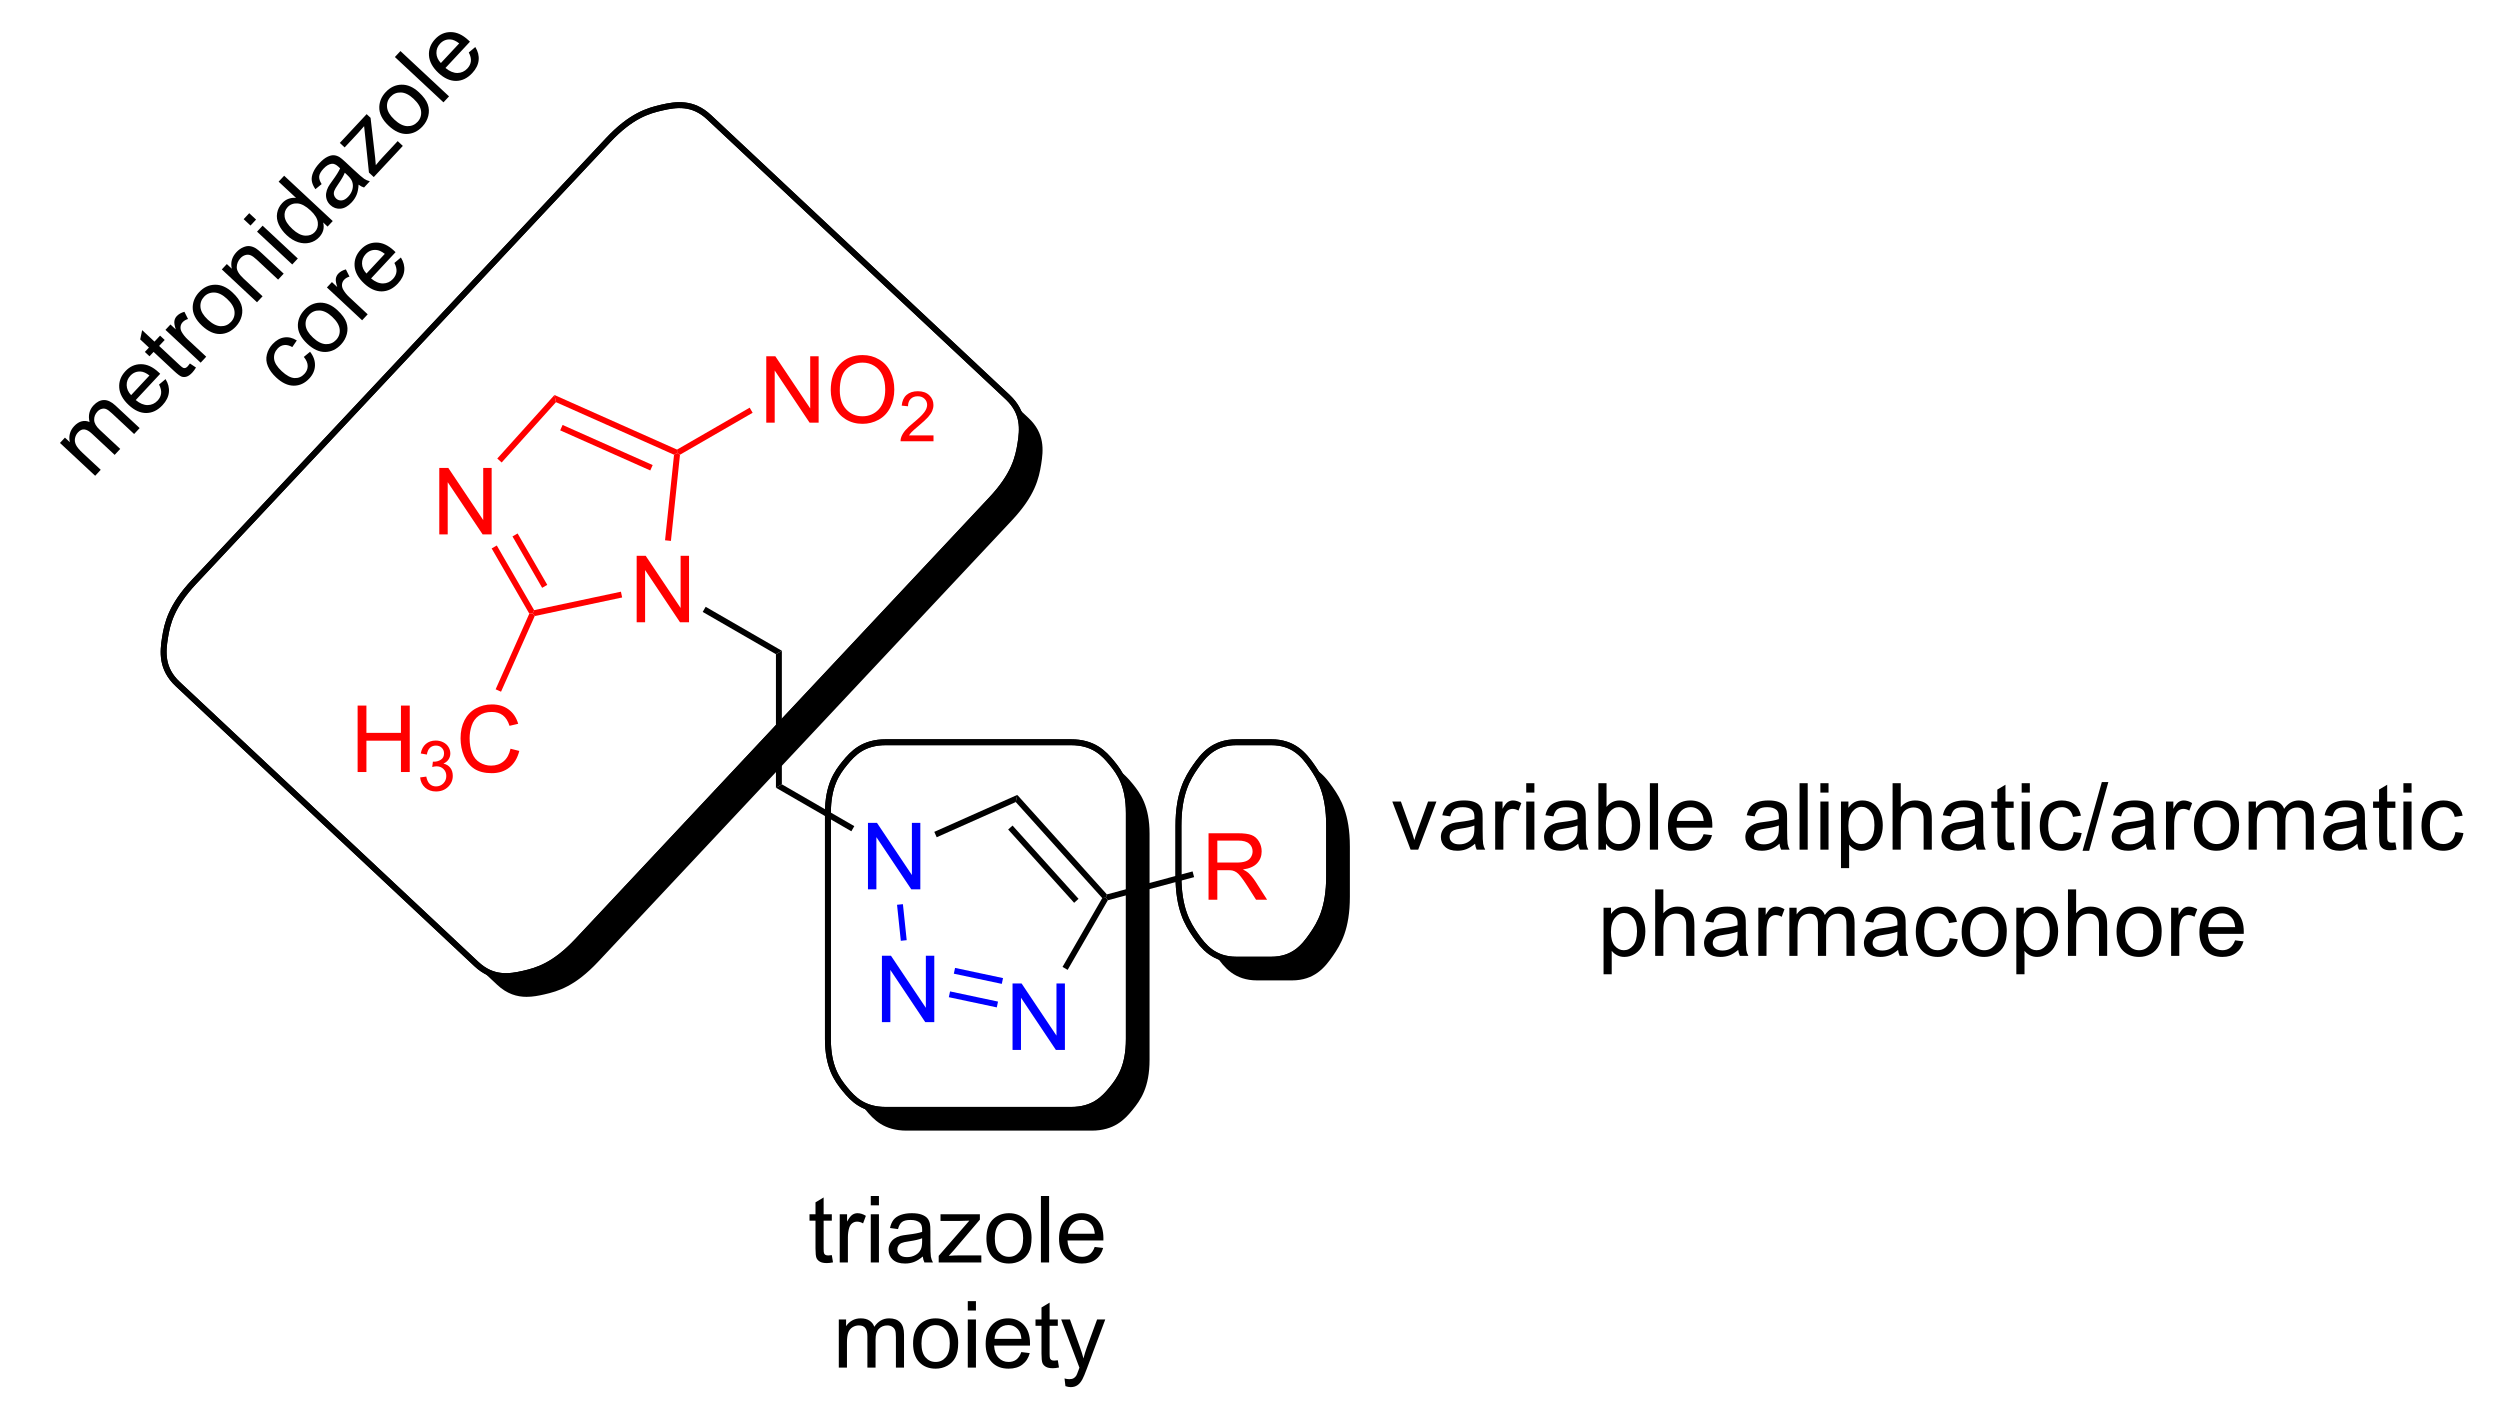<?xml version="1.0" encoding="UTF-8"?>
<!DOCTYPE svg PUBLIC '-//W3C//DTD SVG 1.0//EN'
          'http://www.w3.org/TR/2001/REC-SVG-20010904/DTD/svg10.dtd'>
<svg stroke-dasharray="none" shape-rendering="auto" xmlns="http://www.w3.org/2000/svg" font-family="'Dialog'" text-rendering="auto" width="591" fill-opacity="1" color-interpolation="auto" color-rendering="auto" preserveAspectRatio="xMidYMid meet" font-size="12px" viewBox="0 0 591 336" fill="black" xmlns:xlink="http://www.w3.org/1999/xlink" stroke="black" image-rendering="auto" stroke-miterlimit="10" stroke-linecap="square" stroke-linejoin="miter" font-style="normal" stroke-width="1" height="336" stroke-dashoffset="0" font-weight="normal" stroke-opacity="1"
><!--Generated by the Batik Graphics2D SVG Generator--><defs id="genericDefs"
  /><g
  ><defs id="defs1"
    ><clipPath clipPathUnits="userSpaceOnUse" id="clipPath1"
      ><path d="M-0.996 1.966 L220.29 1.966 L220.29 127.838 L-0.996 127.838 L-0.996 1.966 Z"
      /></clipPath
      ><clipPath clipPathUnits="userSpaceOnUse" id="clipPath2"
      ><path d="M141.484 99.45 L141.484 221.008 L355.367 221.008 L355.367 99.45 Z"
      /></clipPath
      ><clipPath clipPathUnits="userSpaceOnUse" id="clipPath3"
      ><path d="M141.484 99.45 L141.484 220.848 L354.673 220.848 L354.673 99.45 Z"
      /></clipPath
      ><clipPath clipPathUnits="userSpaceOnUse" id="clipPath4"
      ><path d="M173.931 107.59 L85.029 190.5 L230.911 346.926 L319.814 264.016 Z"
      /></clipPath
      ><clipPath clipPathUnits="userSpaceOnUse" id="clipPath5"
      ><path d="M173.931 107.59 L141.484 137.851 L141.484 137.851 L141.484 220.848 L279.555 220.848 Z"
      /></clipPath
      ><clipPath clipPathUnits="userSpaceOnUse" id="clipPath6"
      ><path d="M141.48 99.448 L141.48 221.005 L355.363 221.005 L355.363 99.448 Z"
      /></clipPath
      ><clipPath clipPathUnits="userSpaceOnUse" id="clipPath7"
      ><path d="M141.484 99.448 L141.484 220.848 L354.673 220.848 L354.673 99.448 Z"
      /></clipPath
      ><clipPath clipPathUnits="userSpaceOnUse" id="clipPath8"
      ><path d="M174.129 92.678 L85.227 175.588 L231.109 332.014 L320.012 249.104 Z"
      /></clipPath
      ><clipPath clipPathUnits="userSpaceOnUse" id="clipPath9"
      ><path d="M178.663 97.539 L168.917 97.539 L141.484 123.123 L141.484 123.123 L141.484 220.848 L293.66 220.848 Z"
      /></clipPath
    ></defs
    ><g transform="scale(2.667,2.667) translate(0.996,-1.966) matrix(1.029,0,0,1.029,-145.53,-100.329)"
    ><path d="M212.114 207.53 L212.216 208.152 Q211.919 208.215 211.685 208.215 Q211.302 208.215 211.091 208.095 Q210.88 207.973 210.794 207.775 Q210.708 207.577 210.708 206.944 L210.708 204.559 L210.192 204.559 L210.192 204.012 L210.708 204.012 L210.708 202.983 L211.409 202.561 L211.409 204.012 L212.114 204.012 L212.114 204.559 L211.409 204.559 L211.409 206.983 Q211.409 207.285 211.445 207.371 Q211.482 207.457 211.565 207.509 Q211.651 207.559 211.807 207.559 Q211.924 207.559 212.114 207.53 ZM212.795 208.16 L212.795 204.012 L213.428 204.012 L213.428 204.639 Q213.67 204.199 213.874 204.059 Q214.079 203.918 214.327 203.918 Q214.681 203.918 215.048 204.145 L214.806 204.796 Q214.548 204.645 214.29 204.645 Q214.061 204.645 213.876 204.783 Q213.694 204.921 213.616 205.168 Q213.499 205.543 213.499 205.988 L213.499 208.16 L212.795 208.16 ZM215.47 203.241 L215.47 202.434 L216.173 202.434 L216.173 203.241 L215.47 203.241 ZM215.47 208.16 L215.47 204.012 L216.173 204.012 L216.173 208.16 L215.47 208.16 ZM219.95 207.647 Q219.56 207.981 219.198 208.119 Q218.838 208.254 218.424 208.254 Q217.739 208.254 217.372 207.921 Q217.005 207.585 217.005 207.066 Q217.005 206.762 217.143 206.509 Q217.284 206.257 217.508 206.106 Q217.732 205.952 218.013 205.874 Q218.221 205.819 218.638 205.77 Q219.489 205.668 219.893 205.527 Q219.896 205.382 219.896 205.343 Q219.896 204.913 219.698 204.738 Q219.427 204.499 218.896 204.499 Q218.401 204.499 218.164 204.673 Q217.927 204.848 217.815 205.288 L217.127 205.194 Q217.221 204.754 217.435 204.483 Q217.651 204.21 218.057 204.064 Q218.463 203.918 218.997 203.918 Q219.529 203.918 219.859 204.043 Q220.192 204.168 220.349 204.358 Q220.505 204.546 220.567 204.835 Q220.604 205.014 220.604 205.483 L220.604 206.421 Q220.604 207.402 220.648 207.663 Q220.692 207.921 220.825 208.16 L220.091 208.16 Q219.982 207.941 219.95 207.647 ZM219.893 206.077 Q219.51 206.233 218.745 206.343 Q218.31 206.405 218.13 206.483 Q217.95 206.561 217.851 206.712 Q217.755 206.863 217.755 207.046 Q217.755 207.327 217.969 207.514 Q218.182 207.702 218.591 207.702 Q218.997 207.702 219.312 207.525 Q219.63 207.348 219.779 207.038 Q219.893 206.801 219.893 206.335 L219.893 206.077 ZM221.321 208.16 L221.321 207.59 L223.962 204.559 Q223.514 204.582 223.17 204.582 L221.478 204.582 L221.478 204.012 L224.868 204.012 L224.868 204.475 L222.624 207.108 L222.189 207.59 Q222.663 207.553 223.077 207.553 L224.993 207.553 L224.993 208.16 L221.321 208.16 ZM225.431 206.085 Q225.431 204.934 226.071 204.379 Q226.608 203.918 227.376 203.918 Q228.233 203.918 228.775 204.478 Q229.319 205.038 229.319 206.027 Q229.319 206.827 229.077 207.288 Q228.837 207.746 228.379 208.001 Q227.92 208.254 227.376 208.254 Q226.506 208.254 225.967 207.697 Q225.431 207.137 225.431 206.085 ZM226.155 206.085 Q226.155 206.882 226.501 207.28 Q226.85 207.676 227.376 207.676 Q227.9 207.676 228.246 207.277 Q228.595 206.879 228.595 206.061 Q228.595 205.293 228.246 204.897 Q227.897 204.499 227.376 204.499 Q226.85 204.499 226.501 204.895 Q226.155 205.288 226.155 206.085 ZM230.127 208.16 L230.127 202.434 L230.831 202.434 L230.831 208.16 L230.127 208.16 ZM234.759 206.824 L235.486 206.913 Q235.314 207.551 234.847 207.902 Q234.384 208.254 233.663 208.254 Q232.751 208.254 232.217 207.694 Q231.686 207.132 231.686 206.121 Q231.686 205.074 232.225 204.496 Q232.764 203.918 233.624 203.918 Q234.454 203.918 234.98 204.486 Q235.509 205.051 235.509 206.077 Q235.509 206.139 235.506 206.264 L232.413 206.264 Q232.452 206.949 232.798 207.314 Q233.147 207.676 233.665 207.676 Q234.053 207.676 234.327 207.473 Q234.6 207.27 234.759 206.824 ZM232.452 205.686 L234.767 205.686 Q234.72 205.163 234.501 204.902 Q234.165 204.496 233.631 204.496 Q233.147 204.496 232.816 204.822 Q232.486 205.145 232.452 205.686 Z" stroke="none" clip-path="url(#clipPath3)"
    /></g
    ><g transform="matrix(2.743,0,0,2.743,-385.425,-272.786)"
    ><path d="M212.803 217.31 L212.803 213.162 L213.431 213.162 L213.431 213.743 Q213.626 213.438 213.949 213.253 Q214.275 213.068 214.689 213.068 Q215.15 213.068 215.444 213.261 Q215.741 213.451 215.861 213.795 Q216.353 213.068 217.142 213.068 Q217.759 213.068 218.09 213.409 Q218.423 213.75 218.423 214.461 L218.423 217.31 L217.725 217.31 L217.725 214.696 Q217.725 214.274 217.655 214.089 Q217.587 213.904 217.407 213.792 Q217.228 213.677 216.986 213.677 Q216.548 213.677 216.259 213.969 Q215.97 214.258 215.97 214.899 L215.97 217.31 L215.267 217.31 L215.267 214.615 Q215.267 214.146 215.095 213.912 Q214.923 213.677 214.532 213.677 Q214.236 213.677 213.983 213.834 Q213.733 213.99 213.618 214.292 Q213.506 214.591 213.506 215.157 L213.506 217.31 L212.803 217.31 ZM219.204 215.235 Q219.204 214.084 219.845 213.529 Q220.381 213.068 221.15 213.068 Q222.006 213.068 222.548 213.628 Q223.092 214.188 223.092 215.177 Q223.092 215.977 222.85 216.438 Q222.611 216.896 222.152 217.151 Q221.694 217.404 221.15 217.404 Q220.28 217.404 219.741 216.847 Q219.204 216.287 219.204 215.235 ZM219.928 215.235 Q219.928 216.032 220.275 216.43 Q220.624 216.826 221.15 216.826 Q221.673 216.826 222.019 216.427 Q222.368 216.029 222.368 215.211 Q222.368 214.443 222.019 214.047 Q221.67 213.649 221.15 213.649 Q220.624 213.649 220.275 214.045 Q219.928 214.438 219.928 215.235 ZM223.919 212.391 L223.919 211.584 L224.622 211.584 L224.622 212.391 L223.919 212.391 ZM223.919 217.31 L223.919 213.162 L224.622 213.162 L224.622 217.31 L223.919 217.31 ZM228.532 215.974 L229.259 216.063 Q229.087 216.701 228.621 217.052 Q228.157 217.404 227.436 217.404 Q226.525 217.404 225.991 216.844 Q225.459 216.282 225.459 215.271 Q225.459 214.224 225.999 213.646 Q226.538 213.068 227.397 213.068 Q228.228 213.068 228.754 213.636 Q229.282 214.201 229.282 215.227 Q229.282 215.289 229.28 215.414 L226.186 215.414 Q226.225 216.099 226.571 216.464 Q226.92 216.826 227.439 216.826 Q227.827 216.826 228.1 216.623 Q228.374 216.42 228.532 215.974 ZM226.225 214.836 L228.54 214.836 Q228.493 214.313 228.275 214.052 Q227.939 213.646 227.405 213.646 Q226.92 213.646 226.59 213.972 Q226.259 214.295 226.225 214.836 ZM231.677 216.68 L231.779 217.302 Q231.482 217.365 231.247 217.365 Q230.864 217.365 230.654 217.245 Q230.442 217.123 230.357 216.925 Q230.271 216.727 230.271 216.094 L230.271 213.709 L229.755 213.709 L229.755 213.162 L230.271 213.162 L230.271 212.133 L230.971 211.711 L230.971 213.162 L231.677 213.162 L231.677 213.709 L230.971 213.709 L230.971 216.133 Q230.971 216.435 231.008 216.521 Q231.044 216.607 231.127 216.659 Q231.213 216.709 231.37 216.709 Q231.487 216.709 231.677 216.68 ZM232.334 218.909 L232.256 218.248 Q232.486 218.31 232.657 218.31 Q232.892 218.31 233.032 218.232 Q233.173 218.154 233.264 218.013 Q233.329 217.909 233.478 217.49 Q233.499 217.433 233.54 217.318 L231.967 213.162 L232.725 213.162 L233.587 215.563 Q233.756 216.021 233.889 216.524 Q234.009 216.039 234.178 215.578 L235.064 213.162 L235.767 213.162 L234.189 217.381 Q233.936 218.065 233.795 218.323 Q233.608 218.67 233.366 218.831 Q233.124 218.995 232.788 218.995 Q232.584 218.995 232.334 218.909 Z" stroke="none" clip-path="url(#clipPath3)"
    /></g
    ><g transform="matrix(2.743,0,0,2.743,-385.425,-272.786)"
    ><path d="M262.082 172.675 L260.504 168.527 L261.246 168.527 L262.137 171.011 Q262.283 171.412 262.402 171.847 Q262.496 171.519 262.665 171.058 L263.587 168.527 L264.309 168.527 L262.738 172.675 L262.082 172.675 ZM267.637 172.162 Q267.246 172.495 266.884 172.633 Q266.525 172.769 266.111 172.769 Q265.426 172.769 265.059 172.436 Q264.691 172.1 264.691 171.582 Q264.691 171.277 264.829 171.024 Q264.97 170.772 265.194 170.62 Q265.418 170.467 265.699 170.389 Q265.908 170.334 266.324 170.285 Q267.176 170.183 267.579 170.042 Q267.582 169.897 267.582 169.857 Q267.582 169.428 267.384 169.253 Q267.113 169.014 266.582 169.014 Q266.087 169.014 265.85 169.188 Q265.613 169.363 265.501 169.803 L264.814 169.709 Q264.908 169.269 265.121 168.998 Q265.337 168.725 265.743 168.579 Q266.15 168.433 266.684 168.433 Q267.215 168.433 267.546 168.558 Q267.879 168.683 268.035 168.873 Q268.191 169.061 268.254 169.35 Q268.29 169.529 268.29 169.998 L268.29 170.936 Q268.29 171.917 268.335 172.178 Q268.379 172.436 268.512 172.675 L267.777 172.675 Q267.668 172.457 267.637 172.162 ZM267.579 170.592 Q267.197 170.748 266.431 170.857 Q265.996 170.92 265.816 170.998 Q265.637 171.076 265.538 171.227 Q265.441 171.378 265.441 171.561 Q265.441 171.842 265.655 172.029 Q265.868 172.217 266.277 172.217 Q266.684 172.217 266.999 172.04 Q267.316 171.863 267.465 171.553 Q267.579 171.316 267.579 170.85 L267.579 170.592 ZM269.372 172.675 L269.372 168.527 L270.005 168.527 L270.005 169.154 Q270.247 168.714 270.45 168.574 Q270.656 168.433 270.904 168.433 Q271.258 168.433 271.625 168.66 L271.383 169.311 Q271.125 169.16 270.867 169.16 Q270.638 169.16 270.453 169.298 Q270.271 169.436 270.193 169.683 Q270.075 170.058 270.075 170.503 L270.075 172.675 L269.372 172.675 ZM272.047 167.756 L272.047 166.949 L272.75 166.949 L272.75 167.756 L272.047 167.756 ZM272.047 172.675 L272.047 168.527 L272.75 168.527 L272.75 172.675 L272.047 172.675 ZM276.527 172.162 Q276.137 172.495 275.775 172.633 Q275.415 172.769 275.001 172.769 Q274.316 172.769 273.949 172.436 Q273.582 172.1 273.582 171.582 Q273.582 171.277 273.72 171.024 Q273.861 170.772 274.085 170.62 Q274.309 170.467 274.59 170.389 Q274.798 170.334 275.215 170.285 Q276.066 170.183 276.47 170.042 Q276.473 169.897 276.473 169.857 Q276.473 169.428 276.275 169.253 Q276.004 169.014 275.473 169.014 Q274.978 169.014 274.741 169.188 Q274.504 169.363 274.392 169.803 L273.704 169.709 Q273.798 169.269 274.012 168.998 Q274.228 168.725 274.634 168.579 Q275.04 168.433 275.574 168.433 Q276.105 168.433 276.436 168.558 Q276.769 168.683 276.926 168.873 Q277.082 169.061 277.144 169.35 Q277.181 169.529 277.181 169.998 L277.181 170.936 Q277.181 171.917 277.225 172.178 Q277.269 172.436 277.402 172.675 L276.668 172.675 Q276.559 172.457 276.527 172.162 ZM276.47 170.592 Q276.087 170.748 275.322 170.857 Q274.887 170.92 274.707 170.998 Q274.527 171.076 274.428 171.227 Q274.332 171.378 274.332 171.561 Q274.332 171.842 274.546 172.029 Q274.759 172.217 275.168 172.217 Q275.574 172.217 275.889 172.04 Q276.207 171.863 276.355 171.553 Q276.47 171.316 276.47 170.85 L276.47 170.592 ZM278.919 172.675 L278.266 172.675 L278.266 166.949 L278.969 166.949 L278.969 168.99 Q279.414 168.433 280.107 168.433 Q280.49 168.433 280.831 168.587 Q281.172 168.74 281.393 169.022 Q281.615 169.3 281.74 169.696 Q281.865 170.089 281.865 170.537 Q281.865 171.605 281.336 172.188 Q280.81 172.769 280.07 172.769 Q279.336 172.769 278.919 172.154 L278.919 172.675 ZM278.911 170.568 Q278.911 171.316 279.115 171.647 Q279.445 172.191 280.013 172.191 Q280.474 172.191 280.81 171.79 Q281.146 171.389 281.146 170.597 Q281.146 169.785 280.823 169.399 Q280.5 169.011 280.044 169.011 Q279.583 169.011 279.247 169.412 Q278.911 169.811 278.911 170.568 ZM282.704 172.675 L282.704 166.949 L283.408 166.949 L283.408 172.675 L282.704 172.675 ZM287.336 171.339 L288.062 171.428 Q287.891 172.066 287.424 172.417 Q286.961 172.769 286.24 172.769 Q285.328 172.769 284.794 172.209 Q284.263 171.647 284.263 170.636 Q284.263 169.589 284.802 169.011 Q285.341 168.433 286.2 168.433 Q287.031 168.433 287.557 169.001 Q288.086 169.566 288.086 170.592 Q288.086 170.654 288.083 170.779 L284.99 170.779 Q285.029 171.464 285.375 171.829 Q285.724 172.191 286.242 172.191 Q286.63 172.191 286.904 171.988 Q287.177 171.785 287.336 171.339 ZM285.029 170.201 L287.344 170.201 Q287.297 169.678 287.078 169.417 Q286.742 169.011 286.208 169.011 Q285.724 169.011 285.393 169.337 Q285.062 169.66 285.029 170.201 ZM293.875 172.162 Q293.484 172.495 293.122 172.633 Q292.763 172.769 292.349 172.769 Q291.664 172.769 291.297 172.436 Q290.93 172.1 290.93 171.582 Q290.93 171.277 291.068 171.024 Q291.208 170.772 291.432 170.62 Q291.656 170.467 291.938 170.389 Q292.146 170.334 292.562 170.285 Q293.414 170.183 293.818 170.042 Q293.82 169.897 293.82 169.857 Q293.82 169.428 293.622 169.253 Q293.351 169.014 292.82 169.014 Q292.325 169.014 292.089 169.188 Q291.851 169.363 291.74 169.803 L291.052 169.709 Q291.146 169.269 291.359 168.998 Q291.575 168.725 291.982 168.579 Q292.388 168.433 292.922 168.433 Q293.453 168.433 293.784 168.558 Q294.117 168.683 294.273 168.873 Q294.43 169.061 294.492 169.35 Q294.529 169.529 294.529 169.998 L294.529 170.936 Q294.529 171.917 294.573 172.178 Q294.617 172.436 294.75 172.675 L294.016 172.675 Q293.906 172.457 293.875 172.162 ZM293.818 170.592 Q293.435 170.748 292.669 170.857 Q292.234 170.92 292.055 170.998 Q291.875 171.076 291.776 171.227 Q291.68 171.378 291.68 171.561 Q291.68 171.842 291.893 172.029 Q292.107 172.217 292.516 172.217 Q292.922 172.217 293.237 172.04 Q293.555 171.863 293.703 171.553 Q293.818 171.316 293.818 170.85 L293.818 170.592 ZM295.603 172.675 L295.603 166.949 L296.306 166.949 L296.306 172.675 L295.603 172.675 ZM297.398 167.756 L297.398 166.949 L298.101 166.949 L298.101 167.756 L297.398 167.756 ZM297.398 172.675 L297.398 168.527 L298.101 168.527 L298.101 172.675 L297.398 172.675 ZM299.173 174.266 L299.173 168.527 L299.814 168.527 L299.814 169.066 Q300.04 168.748 300.324 168.592 Q300.611 168.433 301.017 168.433 Q301.548 168.433 301.954 168.707 Q302.361 168.98 302.566 169.477 Q302.775 169.975 302.775 170.568 Q302.775 171.207 302.546 171.717 Q302.316 172.225 301.882 172.498 Q301.447 172.769 300.965 172.769 Q300.613 172.769 300.335 172.62 Q300.056 172.472 299.876 172.245 L299.876 174.266 L299.173 174.266 ZM299.809 170.623 Q299.809 171.425 300.132 171.808 Q300.457 172.191 300.918 172.191 Q301.387 172.191 301.72 171.795 Q302.056 171.397 302.056 170.566 Q302.056 169.772 301.728 169.378 Q301.402 168.982 300.949 168.982 Q300.501 168.982 300.155 169.404 Q299.809 169.824 299.809 170.623 ZM303.622 172.675 L303.622 166.949 L304.325 166.949 L304.325 169.003 Q304.818 168.433 305.568 168.433 Q306.029 168.433 306.367 168.615 Q306.708 168.795 306.854 169.115 Q307 169.436 307 170.045 L307 172.675 L306.297 172.675 L306.297 170.045 Q306.297 169.519 306.068 169.279 Q305.841 169.037 305.422 169.037 Q305.109 169.037 304.833 169.201 Q304.56 169.363 304.443 169.641 Q304.325 169.917 304.325 170.404 L304.325 172.675 L303.622 172.675 ZM310.777 172.162 Q310.387 172.495 310.025 172.633 Q309.665 172.769 309.251 172.769 Q308.566 172.769 308.199 172.436 Q307.832 172.1 307.832 171.582 Q307.832 171.277 307.97 171.024 Q308.111 170.772 308.335 170.62 Q308.559 170.467 308.84 170.389 Q309.048 170.334 309.465 170.285 Q310.316 170.183 310.72 170.042 Q310.723 169.897 310.723 169.857 Q310.723 169.428 310.525 169.253 Q310.254 169.014 309.723 169.014 Q309.228 169.014 308.991 169.188 Q308.754 169.363 308.642 169.803 L307.954 169.709 Q308.048 169.269 308.262 168.998 Q308.478 168.725 308.884 168.579 Q309.29 168.433 309.824 168.433 Q310.355 168.433 310.686 168.558 Q311.019 168.683 311.176 168.873 Q311.332 169.061 311.394 169.35 Q311.431 169.529 311.431 169.998 L311.431 170.936 Q311.431 171.917 311.475 172.178 Q311.519 172.436 311.652 172.675 L310.918 172.675 Q310.809 172.457 310.777 172.162 ZM310.72 170.592 Q310.337 170.748 309.572 170.857 Q309.137 170.92 308.957 170.998 Q308.777 171.076 308.678 171.227 Q308.582 171.378 308.582 171.561 Q308.582 171.842 308.796 172.029 Q309.009 172.217 309.418 172.217 Q309.824 172.217 310.139 172.04 Q310.457 171.863 310.605 171.553 Q310.72 171.316 310.72 170.85 L310.72 170.592 ZM314.055 172.045 L314.156 172.667 Q313.859 172.73 313.625 172.73 Q313.242 172.73 313.031 172.61 Q312.82 172.488 312.734 172.29 Q312.648 172.092 312.648 171.459 L312.648 169.074 L312.133 169.074 L312.133 168.527 L312.648 168.527 L312.648 167.498 L313.349 167.076 L313.349 168.527 L314.055 168.527 L314.055 169.074 L313.349 169.074 L313.349 171.498 Q313.349 171.8 313.385 171.886 Q313.422 171.972 313.505 172.024 Q313.591 172.074 313.747 172.074 Q313.865 172.074 314.055 172.045 ZM314.746 167.756 L314.746 166.949 L315.449 166.949 L315.449 167.756 L314.746 167.756 ZM314.746 172.675 L314.746 168.527 L315.449 168.527 L315.449 172.675 L314.746 172.675 ZM319.226 171.154 L319.919 171.245 Q319.805 171.959 319.339 172.365 Q318.872 172.769 318.193 172.769 Q317.341 172.769 316.823 172.212 Q316.305 171.654 316.305 170.615 Q316.305 169.943 316.526 169.441 Q316.75 168.936 317.206 168.686 Q317.661 168.433 318.195 168.433 Q318.872 168.433 319.302 168.774 Q319.732 169.115 319.851 169.745 L319.169 169.85 Q319.07 169.433 318.823 169.222 Q318.575 169.011 318.224 169.011 Q317.693 169.011 317.359 169.391 Q317.029 169.772 317.029 170.597 Q317.029 171.433 317.349 171.813 Q317.669 172.191 318.185 172.191 Q318.599 172.191 318.875 171.938 Q319.154 171.683 319.226 171.154 ZM319.992 172.774 L321.654 166.85 L322.216 166.85 L320.56 172.774 L319.992 172.774 ZM325.449 172.162 Q325.059 172.495 324.697 172.633 Q324.337 172.769 323.923 172.769 Q323.238 172.769 322.871 172.436 Q322.504 172.1 322.504 171.582 Q322.504 171.277 322.642 171.024 Q322.783 170.772 323.007 170.62 Q323.23 170.467 323.512 170.389 Q323.72 170.334 324.137 170.285 Q324.988 170.183 325.392 170.042 Q325.394 169.897 325.394 169.857 Q325.394 169.428 325.197 169.253 Q324.926 169.014 324.394 169.014 Q323.9 169.014 323.663 169.188 Q323.426 169.363 323.314 169.803 L322.626 169.709 Q322.72 169.269 322.934 168.998 Q323.15 168.725 323.556 168.579 Q323.962 168.433 324.496 168.433 Q325.027 168.433 325.358 168.558 Q325.691 168.683 325.848 168.873 Q326.004 169.061 326.066 169.35 Q326.103 169.529 326.103 169.998 L326.103 170.936 Q326.103 171.917 326.147 172.178 Q326.191 172.436 326.324 172.675 L325.59 172.675 Q325.48 172.457 325.449 172.162 ZM325.392 170.592 Q325.009 170.748 324.243 170.857 Q323.809 170.92 323.629 170.998 Q323.449 171.076 323.35 171.227 Q323.254 171.378 323.254 171.561 Q323.254 171.842 323.467 172.029 Q323.681 172.217 324.09 172.217 Q324.496 172.217 324.811 172.04 Q325.129 171.863 325.277 171.553 Q325.392 171.316 325.392 170.85 L325.392 170.592 ZM327.185 172.675 L327.185 168.527 L327.818 168.527 L327.818 169.154 Q328.06 168.714 328.263 168.574 Q328.469 168.433 328.716 168.433 Q329.07 168.433 329.438 168.66 L329.195 169.311 Q328.938 169.16 328.68 169.16 Q328.45 169.16 328.266 169.298 Q328.083 169.436 328.005 169.683 Q327.888 170.058 327.888 170.503 L327.888 172.675 L327.185 172.675 ZM329.594 170.6 Q329.594 169.449 330.234 168.894 Q330.771 168.433 331.539 168.433 Q332.396 168.433 332.938 168.993 Q333.482 169.553 333.482 170.542 Q333.482 171.342 333.24 171.803 Q333 172.261 332.542 172.516 Q332.083 172.769 331.539 172.769 Q330.669 172.769 330.13 172.212 Q329.594 171.652 329.594 170.6 ZM330.318 170.6 Q330.318 171.397 330.664 171.795 Q331.013 172.191 331.539 172.191 Q332.062 172.191 332.409 171.792 Q332.758 171.394 332.758 170.576 Q332.758 169.808 332.409 169.412 Q332.06 169.014 331.539 169.014 Q331.013 169.014 330.664 169.41 Q330.318 169.803 330.318 170.6 ZM334.306 172.675 L334.306 168.527 L334.934 168.527 L334.934 169.107 Q335.129 168.803 335.452 168.618 Q335.777 168.433 336.191 168.433 Q336.652 168.433 336.947 168.626 Q337.243 168.816 337.363 169.16 Q337.855 168.433 338.644 168.433 Q339.262 168.433 339.592 168.774 Q339.926 169.115 339.926 169.826 L339.926 172.675 L339.228 172.675 L339.228 170.061 Q339.228 169.639 339.158 169.454 Q339.09 169.269 338.91 169.157 Q338.73 169.042 338.488 169.042 Q338.051 169.042 337.762 169.334 Q337.473 169.623 337.473 170.264 L337.473 172.675 L336.769 172.675 L336.769 169.98 Q336.769 169.511 336.598 169.277 Q336.426 169.042 336.035 169.042 Q335.738 169.042 335.486 169.199 Q335.236 169.355 335.121 169.657 Q335.009 169.957 335.009 170.522 L335.009 172.675 L334.306 172.675 ZM343.676 172.162 Q343.285 172.495 342.923 172.633 Q342.564 172.769 342.15 172.769 Q341.465 172.769 341.098 172.436 Q340.73 172.1 340.73 171.582 Q340.73 171.277 340.868 171.024 Q341.009 170.772 341.233 170.62 Q341.457 170.467 341.738 170.389 Q341.947 170.334 342.363 170.285 Q343.215 170.183 343.618 170.042 Q343.621 169.897 343.621 169.857 Q343.621 169.428 343.423 169.253 Q343.152 169.014 342.621 169.014 Q342.126 169.014 341.889 169.188 Q341.652 169.363 341.54 169.803 L340.853 169.709 Q340.947 169.269 341.16 168.998 Q341.376 168.725 341.783 168.579 Q342.189 168.433 342.723 168.433 Q343.254 168.433 343.585 168.558 Q343.918 168.683 344.074 168.873 Q344.23 169.061 344.293 169.35 Q344.329 169.529 344.329 169.998 L344.329 170.936 Q344.329 171.917 344.374 172.178 Q344.418 172.436 344.551 172.675 L343.816 172.675 Q343.707 172.457 343.676 172.162 ZM343.618 170.592 Q343.236 170.748 342.47 170.857 Q342.035 170.92 341.855 170.998 Q341.676 171.076 341.577 171.227 Q341.48 171.378 341.48 171.561 Q341.48 171.842 341.694 172.029 Q341.908 172.217 342.316 172.217 Q342.723 172.217 343.038 172.04 Q343.355 171.863 343.504 171.553 Q343.618 171.316 343.618 170.85 L343.618 170.592 ZM346.953 172.045 L347.055 172.667 Q346.758 172.73 346.523 172.73 Q346.141 172.73 345.93 172.61 Q345.719 172.488 345.633 172.29 Q345.547 172.092 345.547 171.459 L345.547 169.074 L345.031 169.074 L345.031 168.527 L345.547 168.527 L345.547 167.498 L346.247 167.076 L346.247 168.527 L346.953 168.527 L346.953 169.074 L346.247 169.074 L346.247 171.498 Q346.247 171.8 346.284 171.886 Q346.32 171.972 346.404 172.024 Q346.49 172.074 346.646 172.074 Q346.763 172.074 346.953 172.045 ZM347.644 167.756 L347.644 166.949 L348.348 166.949 L348.348 167.756 L347.644 167.756 ZM347.644 172.675 L347.644 168.527 L348.348 168.527 L348.348 172.675 L347.644 172.675 ZM352.125 171.154 L352.818 171.245 Q352.703 171.959 352.237 172.365 Q351.771 172.769 351.091 172.769 Q350.24 172.769 349.721 172.212 Q349.203 171.654 349.203 170.615 Q349.203 169.943 349.424 169.441 Q349.648 168.936 350.104 168.686 Q350.56 168.433 351.094 168.433 Q351.771 168.433 352.2 168.774 Q352.63 169.115 352.75 169.745 L352.068 169.85 Q351.969 169.433 351.721 169.222 Q351.474 169.011 351.122 169.011 Q350.591 169.011 350.258 169.391 Q349.927 169.772 349.927 170.597 Q349.927 171.433 350.247 171.813 Q350.568 172.191 351.083 172.191 Q351.497 172.191 351.773 171.938 Q352.052 171.683 352.125 171.154 Z" stroke="none" clip-path="url(#clipPath3)"
    /></g
    ><g transform="matrix(2.743,0,0,2.743,-385.425,-272.786)"
    ><path d="M278.712 183.416 L278.712 177.677 L279.353 177.677 L279.353 178.216 Q279.579 177.898 279.863 177.742 Q280.15 177.583 280.556 177.583 Q281.087 177.583 281.493 177.856 Q281.9 178.13 282.105 178.627 Q282.314 179.125 282.314 179.718 Q282.314 180.356 282.085 180.867 Q281.855 181.375 281.421 181.648 Q280.986 181.919 280.504 181.919 Q280.152 181.919 279.874 181.77 Q279.595 181.622 279.415 181.395 L279.415 183.416 L278.712 183.416 ZM279.348 179.773 Q279.348 180.575 279.671 180.958 Q279.996 181.341 280.457 181.341 Q280.926 181.341 281.259 180.945 Q281.595 180.547 281.595 179.716 Q281.595 178.922 281.267 178.528 Q280.941 178.132 280.488 178.132 Q280.04 178.132 279.694 178.554 Q279.348 178.974 279.348 179.773 ZM283.161 181.825 L283.161 176.099 L283.865 176.099 L283.865 178.153 Q284.357 177.583 285.107 177.583 Q285.568 177.583 285.906 177.765 Q286.247 177.945 286.393 178.265 Q286.539 178.586 286.539 179.195 L286.539 181.825 L285.836 181.825 L285.836 179.195 Q285.836 178.669 285.607 178.429 Q285.38 178.187 284.961 178.187 Q284.648 178.187 284.372 178.351 Q284.099 178.513 283.982 178.791 Q283.865 179.067 283.865 179.554 L283.865 181.825 L283.161 181.825 ZM290.316 181.312 Q289.926 181.645 289.564 181.784 Q289.204 181.919 288.79 181.919 Q288.105 181.919 287.738 181.586 Q287.371 181.25 287.371 180.731 Q287.371 180.427 287.509 180.174 Q287.65 179.922 287.874 179.77 Q288.098 179.617 288.379 179.539 Q288.587 179.484 289.004 179.435 Q289.855 179.333 290.259 179.192 Q290.262 179.047 290.262 179.007 Q290.262 178.578 290.064 178.403 Q289.793 178.164 289.262 178.164 Q288.767 178.164 288.53 178.338 Q288.293 178.513 288.181 178.953 L287.493 178.859 Q287.587 178.419 287.801 178.148 Q288.017 177.875 288.423 177.729 Q288.829 177.583 289.363 177.583 Q289.894 177.583 290.225 177.708 Q290.559 177.833 290.715 178.023 Q290.871 178.211 290.934 178.5 Q290.97 178.679 290.97 179.148 L290.97 180.086 Q290.97 181.067 291.014 181.328 Q291.059 181.586 291.191 181.825 L290.457 181.825 Q290.348 181.606 290.316 181.312 ZM290.259 179.742 Q289.876 179.898 289.111 180.007 Q288.676 180.07 288.496 180.148 Q288.316 180.226 288.217 180.377 Q288.121 180.528 288.121 180.711 Q288.121 180.992 288.335 181.179 Q288.548 181.367 288.957 181.367 Q289.363 181.367 289.678 181.19 Q289.996 181.013 290.144 180.703 Q290.259 180.466 290.259 180 L290.259 179.742 ZM292.052 181.825 L292.052 177.677 L292.685 177.677 L292.685 178.304 Q292.927 177.864 293.13 177.724 Q293.336 177.583 293.583 177.583 Q293.938 177.583 294.305 177.81 L294.062 178.461 Q293.805 178.31 293.547 178.31 Q293.318 178.31 293.133 178.448 Q292.95 178.586 292.872 178.833 Q292.755 179.208 292.755 179.653 L292.755 181.825 L292.052 181.825 ZM294.724 181.825 L294.724 177.677 L295.351 177.677 L295.351 178.257 Q295.547 177.953 295.87 177.768 Q296.195 177.583 296.609 177.583 Q297.07 177.583 297.365 177.776 Q297.661 177.966 297.781 178.31 Q298.273 177.583 299.062 177.583 Q299.68 177.583 300.01 177.924 Q300.344 178.265 300.344 178.976 L300.344 181.825 L299.646 181.825 L299.646 179.211 Q299.646 178.789 299.575 178.604 Q299.508 178.419 299.328 178.307 Q299.148 178.192 298.906 178.192 Q298.469 178.192 298.18 178.484 Q297.891 178.773 297.891 179.414 L297.891 181.825 L297.188 181.825 L297.188 179.13 Q297.188 178.661 297.016 178.427 Q296.844 178.192 296.453 178.192 Q296.156 178.192 295.904 178.349 Q295.654 178.505 295.539 178.807 Q295.427 179.106 295.427 179.672 L295.427 181.825 L294.724 181.825 ZM304.094 181.312 Q303.703 181.645 303.341 181.784 Q302.982 181.919 302.568 181.919 Q301.883 181.919 301.516 181.586 Q301.148 181.25 301.148 180.731 Q301.148 180.427 301.286 180.174 Q301.427 179.922 301.651 179.77 Q301.875 179.617 302.156 179.539 Q302.365 179.484 302.781 179.435 Q303.633 179.333 304.036 179.192 Q304.039 179.047 304.039 179.007 Q304.039 178.578 303.841 178.403 Q303.57 178.164 303.039 178.164 Q302.544 178.164 302.307 178.338 Q302.07 178.513 301.958 178.953 L301.271 178.859 Q301.365 178.419 301.578 178.148 Q301.794 177.875 302.2 177.729 Q302.607 177.583 303.141 177.583 Q303.672 177.583 304.003 177.708 Q304.336 177.833 304.492 178.023 Q304.648 178.211 304.711 178.5 Q304.747 178.679 304.747 179.148 L304.747 180.086 Q304.747 181.067 304.792 181.328 Q304.836 181.586 304.969 181.825 L304.234 181.825 Q304.125 181.606 304.094 181.312 ZM304.036 179.742 Q303.654 179.898 302.888 180.007 Q302.453 180.07 302.273 180.148 Q302.094 180.226 301.995 180.377 Q301.898 180.528 301.898 180.711 Q301.898 180.992 302.112 181.179 Q302.325 181.367 302.734 181.367 Q303.141 181.367 303.456 181.19 Q303.773 181.013 303.922 180.703 Q304.036 180.466 304.036 180 L304.036 179.742 ZM308.543 180.304 L309.236 180.395 Q309.121 181.109 308.655 181.515 Q308.189 181.919 307.509 181.919 Q306.658 181.919 306.139 181.362 Q305.621 180.804 305.621 179.765 Q305.621 179.093 305.842 178.591 Q306.066 178.086 306.522 177.836 Q306.978 177.583 307.512 177.583 Q308.189 177.583 308.618 177.924 Q309.048 178.265 309.168 178.895 L308.486 179 Q308.387 178.583 308.139 178.372 Q307.892 178.161 307.54 178.161 Q307.009 178.161 306.676 178.541 Q306.345 178.922 306.345 179.747 Q306.345 180.583 306.665 180.963 Q306.986 181.341 307.501 181.341 Q307.915 181.341 308.191 181.088 Q308.47 180.833 308.543 180.304 ZM309.574 179.75 Q309.574 178.599 310.215 178.044 Q310.751 177.583 311.519 177.583 Q312.376 177.583 312.918 178.143 Q313.462 178.703 313.462 179.692 Q313.462 180.492 313.22 180.953 Q312.98 181.411 312.522 181.666 Q312.064 181.919 311.519 181.919 Q310.65 181.919 310.111 181.362 Q309.574 180.802 309.574 179.75 ZM310.298 179.75 Q310.298 180.547 310.644 180.945 Q310.993 181.341 311.519 181.341 Q312.043 181.341 312.389 180.942 Q312.738 180.544 312.738 179.726 Q312.738 178.958 312.389 178.562 Q312.04 178.164 311.519 178.164 Q310.993 178.164 310.644 178.56 Q310.298 178.953 310.298 179.75 ZM314.286 183.416 L314.286 177.677 L314.927 177.677 L314.927 178.216 Q315.154 177.898 315.438 177.742 Q315.724 177.583 316.13 177.583 Q316.661 177.583 317.068 177.856 Q317.474 178.13 317.68 178.627 Q317.888 179.125 317.888 179.718 Q317.888 180.356 317.659 180.867 Q317.43 181.375 316.995 181.648 Q316.56 181.919 316.078 181.919 Q315.726 181.919 315.448 181.77 Q315.169 181.622 314.99 181.395 L314.99 183.416 L314.286 183.416 ZM314.922 179.773 Q314.922 180.575 315.245 180.958 Q315.57 181.341 316.031 181.341 Q316.5 181.341 316.833 180.945 Q317.169 180.547 317.169 179.716 Q317.169 178.922 316.841 178.528 Q316.516 178.132 316.062 178.132 Q315.615 178.132 315.268 178.554 Q314.922 178.974 314.922 179.773 ZM318.736 181.825 L318.736 176.099 L319.439 176.099 L319.439 178.153 Q319.931 177.583 320.681 177.583 Q321.142 177.583 321.48 177.765 Q321.822 177.945 321.967 178.265 Q322.113 178.586 322.113 179.195 L322.113 181.825 L321.41 181.825 L321.41 179.195 Q321.41 178.669 321.181 178.429 Q320.954 178.187 320.535 178.187 Q320.223 178.187 319.947 178.351 Q319.673 178.513 319.556 178.791 Q319.439 179.067 319.439 179.554 L319.439 181.825 L318.736 181.825 ZM322.922 179.75 Q322.922 178.599 323.562 178.044 Q324.099 177.583 324.867 177.583 Q325.724 177.583 326.266 178.143 Q326.81 178.703 326.81 179.692 Q326.81 180.492 326.568 180.953 Q326.328 181.411 325.87 181.666 Q325.411 181.919 324.867 181.919 Q323.997 181.919 323.458 181.362 Q322.922 180.802 322.922 179.75 ZM323.646 179.75 Q323.646 180.547 323.992 180.945 Q324.341 181.341 324.867 181.341 Q325.391 181.341 325.737 180.942 Q326.086 180.544 326.086 179.726 Q326.086 178.958 325.737 178.562 Q325.388 178.164 324.867 178.164 Q324.341 178.164 323.992 178.56 Q323.646 178.953 323.646 179.75 ZM327.626 181.825 L327.626 177.677 L328.259 177.677 L328.259 178.304 Q328.501 177.864 328.704 177.724 Q328.91 177.583 329.158 177.583 Q329.512 177.583 329.879 177.81 L329.637 178.461 Q329.379 178.31 329.121 178.31 Q328.892 178.31 328.707 178.448 Q328.525 178.586 328.447 178.833 Q328.329 179.208 328.329 179.653 L328.329 181.825 L327.626 181.825 ZM333.137 180.489 L333.863 180.578 Q333.691 181.216 333.225 181.567 Q332.762 181.919 332.04 181.919 Q331.129 181.919 330.595 181.359 Q330.064 180.797 330.064 179.786 Q330.064 178.739 330.603 178.161 Q331.142 177.583 332.001 177.583 Q332.832 177.583 333.358 178.151 Q333.887 178.716 333.887 179.742 Q333.887 179.804 333.884 179.929 L330.79 179.929 Q330.829 180.614 331.176 180.979 Q331.525 181.341 332.043 181.341 Q332.431 181.341 332.704 181.138 Q332.978 180.935 333.137 180.489 ZM330.829 179.351 L333.144 179.351 Q333.098 178.828 332.879 178.567 Q332.543 178.161 332.009 178.161 Q331.525 178.161 331.194 178.487 Q330.863 178.81 330.829 179.351 Z" stroke="none" clip-path="url(#clipPath3)"
    /></g
    ><g transform="matrix(1.871,-2.006,2.006,1.871,-538.524,147.617)"
    ><path d="M148.866 140.824 L148.866 136.676 L149.494 136.676 L149.494 137.257 Q149.689 136.952 150.012 136.767 Q150.337 136.582 150.751 136.582 Q151.212 136.582 151.506 136.775 Q151.803 136.965 151.923 137.309 Q152.415 136.582 153.204 136.582 Q153.822 136.582 154.152 136.923 Q154.486 137.264 154.486 137.975 L154.486 140.824 L153.788 140.824 L153.788 138.21 Q153.788 137.788 153.717 137.603 Q153.65 137.418 153.47 137.306 Q153.29 137.191 153.048 137.191 Q152.611 137.191 152.322 137.483 Q152.032 137.772 152.032 138.413 L152.032 140.824 L151.329 140.824 L151.329 138.129 Q151.329 137.66 151.157 137.426 Q150.986 137.191 150.595 137.191 Q150.298 137.191 150.046 137.348 Q149.796 137.504 149.681 137.806 Q149.569 138.106 149.569 138.671 L149.569 140.824 L148.866 140.824 ZM158.369 139.488 L159.095 139.577 Q158.923 140.215 158.457 140.566 Q157.994 140.918 157.272 140.918 Q156.361 140.918 155.827 140.358 Q155.296 139.796 155.296 138.785 Q155.296 137.738 155.835 137.16 Q156.374 136.582 157.233 136.582 Q158.064 136.582 158.59 137.15 Q159.119 137.715 159.119 138.741 Q159.119 138.804 159.116 138.929 L156.022 138.929 Q156.061 139.613 156.407 139.978 Q156.756 140.34 157.275 140.34 Q157.663 140.34 157.936 140.137 Q158.21 139.934 158.369 139.488 ZM156.061 138.35 L158.376 138.35 Q158.329 137.827 158.111 137.566 Q157.775 137.16 157.241 137.16 Q156.756 137.16 156.426 137.486 Q156.095 137.809 156.061 138.35 ZM161.513 140.194 L161.614 140.816 Q161.318 140.879 161.083 140.879 Q160.701 140.879 160.489 140.759 Q160.279 140.637 160.193 140.439 Q160.107 140.241 160.107 139.608 L160.107 137.223 L159.591 137.223 L159.591 136.676 L160.107 136.676 L160.107 135.647 L160.807 135.225 L160.807 136.676 L161.513 136.676 L161.513 137.223 L160.807 137.223 L160.807 139.647 Q160.807 139.949 160.844 140.035 Q160.88 140.121 160.964 140.173 Q161.049 140.223 161.206 140.223 Q161.323 140.223 161.513 140.194 ZM162.194 140.824 L162.194 136.676 L162.827 136.676 L162.827 137.304 Q163.069 136.863 163.272 136.723 Q163.478 136.582 163.725 136.582 Q164.079 136.582 164.447 136.809 L164.204 137.46 Q163.947 137.309 163.689 137.309 Q163.46 137.309 163.275 137.447 Q163.092 137.585 163.014 137.832 Q162.897 138.207 162.897 138.652 L162.897 140.824 L162.194 140.824 ZM164.603 138.749 Q164.603 137.598 165.244 137.043 Q165.78 136.582 166.548 136.582 Q167.405 136.582 167.947 137.142 Q168.491 137.702 168.491 138.691 Q168.491 139.491 168.249 139.952 Q168.009 140.41 167.551 140.665 Q167.092 140.918 166.548 140.918 Q165.678 140.918 165.139 140.361 Q164.603 139.801 164.603 138.749 ZM165.327 138.749 Q165.327 139.546 165.673 139.944 Q166.022 140.34 166.548 140.34 Q167.072 140.34 167.418 139.941 Q167.767 139.543 167.767 138.725 Q167.767 137.957 167.418 137.561 Q167.069 137.163 166.548 137.163 Q166.022 137.163 165.673 137.559 Q165.327 137.952 165.327 138.749 ZM169.315 140.824 L169.315 136.676 L169.948 136.676 L169.948 137.264 Q170.404 136.582 171.268 136.582 Q171.643 136.582 171.956 136.718 Q172.271 136.85 172.427 137.069 Q172.583 137.288 172.646 137.59 Q172.685 137.785 172.685 138.272 L172.685 140.824 L171.982 140.824 L171.982 138.301 Q171.982 137.871 171.898 137.658 Q171.818 137.444 171.609 137.319 Q171.401 137.191 171.12 137.191 Q170.669 137.191 170.344 137.478 Q170.018 137.762 170.018 138.559 L170.018 140.824 L169.315 140.824 ZM173.767 135.905 L173.767 135.098 L174.47 135.098 L174.47 135.905 L173.767 135.905 ZM173.767 140.824 L173.767 136.676 L174.47 136.676 L174.47 140.824 L173.767 140.824 ZM178.232 140.824 L178.232 140.301 Q177.839 140.918 177.073 140.918 Q176.576 140.918 176.159 140.645 Q175.745 140.371 175.516 139.882 Q175.286 139.389 175.286 138.754 Q175.286 138.132 175.492 137.626 Q175.701 137.121 176.114 136.853 Q176.529 136.582 177.042 136.582 Q177.417 136.582 177.708 136.741 Q178.003 136.897 178.185 137.152 L178.185 135.098 L178.885 135.098 L178.885 140.824 L178.232 140.824 ZM176.01 138.754 Q176.01 139.551 176.346 139.947 Q176.682 140.34 177.138 140.34 Q177.599 140.34 177.922 139.962 Q178.245 139.585 178.245 138.811 Q178.245 137.96 177.917 137.561 Q177.589 137.163 177.107 137.163 Q176.638 137.163 176.323 137.546 Q176.01 137.929 176.01 138.754 ZM182.697 140.311 Q182.306 140.645 181.944 140.783 Q181.585 140.918 181.171 140.918 Q180.486 140.918 180.119 140.585 Q179.751 140.249 179.751 139.731 Q179.751 139.426 179.889 139.173 Q180.03 138.921 180.254 138.77 Q180.478 138.616 180.759 138.538 Q180.967 138.483 181.384 138.434 Q182.236 138.332 182.639 138.191 Q182.642 138.046 182.642 138.007 Q182.642 137.577 182.444 137.402 Q182.173 137.163 181.642 137.163 Q181.147 137.163 180.91 137.337 Q180.673 137.512 180.561 137.952 L179.874 137.858 Q179.967 137.418 180.181 137.147 Q180.397 136.874 180.803 136.728 Q181.21 136.582 181.744 136.582 Q182.275 136.582 182.605 136.707 Q182.939 136.832 183.095 137.022 Q183.251 137.21 183.314 137.499 Q183.35 137.679 183.35 138.147 L183.35 139.085 Q183.35 140.066 183.394 140.327 Q183.439 140.585 183.572 140.824 L182.837 140.824 Q182.728 140.606 182.697 140.311 ZM182.639 138.741 Q182.256 138.897 181.491 139.007 Q181.056 139.069 180.876 139.147 Q180.697 139.225 180.598 139.376 Q180.501 139.527 180.501 139.71 Q180.501 139.991 180.715 140.179 Q180.928 140.366 181.337 140.366 Q181.744 140.366 182.059 140.189 Q182.376 140.012 182.525 139.702 Q182.639 139.465 182.639 138.999 L182.639 138.741 ZM184.068 140.824 L184.068 140.254 L186.708 137.223 Q186.26 137.246 185.917 137.246 L184.224 137.246 L184.224 136.676 L187.614 136.676 L187.614 137.139 L185.37 139.772 L184.935 140.254 Q185.409 140.218 185.823 140.218 L187.739 140.218 L187.739 140.824 L184.068 140.824 ZM188.177 138.749 Q188.177 137.598 188.818 137.043 Q189.354 136.582 190.122 136.582 Q190.979 136.582 191.521 137.142 Q192.065 137.702 192.065 138.691 Q192.065 139.491 191.823 139.952 Q191.583 140.41 191.125 140.665 Q190.667 140.918 190.122 140.918 Q189.253 140.918 188.714 140.361 Q188.177 139.801 188.177 138.749 ZM188.901 138.749 Q188.901 139.546 189.247 139.944 Q189.596 140.34 190.122 140.34 Q190.646 140.34 190.992 139.941 Q191.341 139.543 191.341 138.725 Q191.341 137.957 190.992 137.561 Q190.643 137.163 190.122 137.163 Q189.596 137.163 189.247 137.559 Q188.901 137.952 188.901 138.749 ZM192.874 140.824 L192.874 135.098 L193.577 135.098 L193.577 140.824 L192.874 140.824 ZM197.505 139.488 L198.232 139.577 Q198.06 140.215 197.594 140.566 Q197.13 140.918 196.409 140.918 Q195.497 140.918 194.964 140.358 Q194.432 139.796 194.432 138.785 Q194.432 137.738 194.971 137.16 Q195.51 136.582 196.37 136.582 Q197.201 136.582 197.726 137.15 Q198.255 137.715 198.255 138.741 Q198.255 138.804 198.253 138.929 L195.159 138.929 Q195.198 139.613 195.544 139.978 Q195.893 140.34 196.411 140.34 Q196.799 140.34 197.073 140.137 Q197.346 139.934 197.505 139.488 ZM195.198 138.35 L197.513 138.35 Q197.466 137.827 197.247 137.566 Q196.911 137.16 196.378 137.16 Q195.893 137.16 195.562 137.486 Q195.232 137.809 195.198 138.35 Z" stroke="none" clip-path="url(#clipPath5)"
    /></g
    ><g fill="red" transform="matrix(2.743,0,0,2.743,-385.414,-272.779)" stroke="red"
    ><path d="M206.548 135.874 L206.548 130.148 L207.327 130.148 L210.334 134.643 L210.334 130.148 L211.061 130.148 L211.061 135.874 L210.282 135.874 L207.274 131.374 L207.274 135.874 L206.548 135.874 ZM212.104 133.085 Q212.104 131.658 212.87 130.854 Q213.635 130.046 214.846 130.046 Q215.638 130.046 216.273 130.427 Q216.911 130.804 217.245 131.481 Q217.581 132.158 217.581 133.018 Q217.581 133.89 217.229 134.577 Q216.877 135.265 216.232 135.619 Q215.588 135.973 214.841 135.973 Q214.034 135.973 213.396 135.583 Q212.76 135.19 212.432 134.515 Q212.104 133.838 212.104 133.085 ZM212.885 133.096 Q212.885 134.132 213.44 134.729 Q213.997 135.322 214.838 135.322 Q215.692 135.322 216.245 134.721 Q216.799 134.119 216.799 133.015 Q216.799 132.315 216.562 131.794 Q216.325 131.273 215.87 130.986 Q215.417 130.697 214.849 130.697 Q214.044 130.697 213.463 131.252 Q212.885 131.804 212.885 133.096 Z" stroke="none" clip-path="url(#clipPath7)"
    /></g
    ><g fill="red" transform="matrix(2.743,0,0,2.743,-385.414,-272.779)" stroke="red"
    ><path d="M220.96 136.967 L220.96 137.474 L218.12 137.474 Q218.114 137.283 218.183 137.107 Q218.29 136.818 218.528 136.537 Q218.769 136.256 219.22 135.887 Q219.919 135.312 220.165 134.976 Q220.411 134.64 220.411 134.342 Q220.411 134.029 220.187 133.814 Q219.964 133.597 219.603 133.597 Q219.222 133.597 218.993 133.826 Q218.765 134.054 218.763 134.459 L218.22 134.404 Q218.276 133.797 218.64 133.48 Q219.003 133.162 219.614 133.162 Q220.233 133.162 220.593 133.506 Q220.954 133.847 220.954 134.353 Q220.954 134.611 220.849 134.861 Q220.743 135.109 220.497 135.385 Q220.253 135.66 219.685 136.14 Q219.21 136.539 219.075 136.681 Q218.941 136.824 218.853 136.967 L220.96 136.967 Z" stroke="none" clip-path="url(#clipPath7)"
    /></g
    ><g fill="red" transform="matrix(2.743,0,0,2.743,-385.414,-272.779)" stroke="red"
    ><path d="M205.117 134.579 L205.372 135.021 L199.112 138.635 L198.872 138.479 L198.857 138.193 Z" stroke="none" clip-path="url(#clipPath7)"
    /></g
    ><g fill="red" transform="matrix(2.743,0,0,2.743,-385.414,-272.779)" stroke="red"
    ><path d="M178.367 145.5 L178.367 139.774 L179.145 139.774 L182.153 144.268 L182.153 139.774 L182.88 139.774 L182.88 145.5 L182.101 145.5 L179.093 141 L179.093 145.5 L178.367 145.5 Z" stroke="none" clip-path="url(#clipPath7)"
    /></g
    ><g fill="red" transform="matrix(2.743,0,0,2.743,-385.414,-272.779)" stroke="red"
    ><path d="M195.378 153.074 L195.378 147.348 L196.157 147.348 L199.165 151.843 L199.165 147.348 L199.891 147.348 L199.891 153.074 L199.113 153.074 L196.105 148.574 L196.105 153.074 L195.378 153.074 Z" stroke="none" clip-path="url(#clipPath7)"
    /></g
    ><g fill="red" transform="matrix(2.743,0,0,2.743,-385.414,-272.779)" stroke="red"
    ><path d="M198.857 138.193 L198.872 138.479 L198.599 138.636 L188.424 134.106 L188.293 133.489 ZM196.758 139.526 L188.994 136.069 L188.787 136.535 L196.55 139.992 Z" stroke="none" clip-path="url(#clipPath7)"
    /></g
    ><g fill="red" transform="matrix(2.743,0,0,2.743,-385.414,-272.779)" stroke="red"
    ><path d="M188.293 133.489 L188.424 134.106 L183.743 139.304 L183.364 138.963 Z" stroke="none" clip-path="url(#clipPath7)"
    /></g
    ><g fill="red" transform="matrix(2.743,0,0,2.743,-385.414,-272.779)" stroke="red"
    ><path d="M182.881 146.712 L183.323 146.457 L186.54 152.029 L186.412 152.317 L186.126 152.332 ZM184.675 145.676 L187.232 150.106 L187.674 149.85 L185.117 145.421 Z" stroke="none" clip-path="url(#clipPath7)"
    /></g
    ><g fill="red" transform="matrix(2.743,0,0,2.743,-385.414,-272.779)" stroke="red"
    ><path d="M186.592 152.54 L186.412 152.317 L186.54 152.029 L194.021 150.439 L194.127 150.938 Z" stroke="none" clip-path="url(#clipPath7)"
    /></g
    ><g fill="red" transform="matrix(2.743,0,0,2.743,-385.414,-272.779)" stroke="red"
    ><path d="M198.331 146.063 L197.824 146.009 L198.599 138.636 L198.872 138.479 L199.112 138.635 Z" stroke="none" clip-path="url(#clipPath7)"
    /></g
    ><g fill="red" transform="matrix(2.743,0,0,2.743,-385.414,-272.779)" stroke="red"
    ><path d="M171.329 165.981 L171.329 160.254 L172.087 160.254 L172.087 162.606 L175.063 162.606 L175.063 160.254 L175.821 160.254 L175.821 165.981 L175.063 165.981 L175.063 163.28 L172.087 163.28 L172.087 165.981 L171.329 165.981 Z" stroke="none" clip-path="url(#clipPath7)"
    /></g
    ><g fill="red" transform="matrix(2.743,0,0,2.743,-385.414,-272.779)" stroke="red"
    ><path d="M176.718 166.446 L177.245 166.376 Q177.337 166.825 177.554 167.022 Q177.772 167.22 178.087 167.22 Q178.458 167.22 178.714 166.962 Q178.971 166.704 178.971 166.323 Q178.971 165.96 178.733 165.725 Q178.497 165.489 178.13 165.489 Q177.981 165.489 177.759 165.548 L177.817 165.085 Q177.87 165.091 177.901 165.091 Q178.239 165.091 178.509 164.915 Q178.778 164.739 178.778 164.372 Q178.778 164.083 178.581 163.893 Q178.386 163.702 178.075 163.702 Q177.766 163.702 177.561 163.895 Q177.356 164.089 177.298 164.475 L176.77 164.382 Q176.868 163.85 177.21 163.559 Q177.554 163.268 178.063 163.268 Q178.415 163.268 178.71 163.419 Q179.007 163.569 179.163 163.831 Q179.319 164.091 179.319 164.383 Q179.319 164.663 179.169 164.891 Q179.02 165.12 178.727 165.255 Q179.108 165.343 179.319 165.62 Q179.53 165.895 179.53 166.311 Q179.53 166.874 179.12 167.266 Q178.71 167.657 178.083 167.657 Q177.518 167.657 177.143 167.321 Q176.77 166.983 176.718 166.446 Z" stroke="none" clip-path="url(#clipPath7)"
    /></g
    ><g fill="red" transform="matrix(2.743,0,0,2.743,-385.414,-272.779)" stroke="red"
    ><path d="M184.506 163.973 L185.263 164.163 Q185.026 165.098 184.407 165.59 Q183.787 166.08 182.894 166.08 Q181.967 166.08 181.386 165.702 Q180.808 165.325 180.503 164.611 Q180.201 163.895 180.201 163.075 Q180.201 162.179 180.542 161.515 Q180.886 160.848 181.516 160.502 Q182.146 160.155 182.904 160.155 Q183.763 160.155 184.349 160.593 Q184.935 161.03 185.167 161.825 L184.42 161.999 Q184.222 161.374 183.842 161.09 Q183.464 160.804 182.888 160.804 Q182.23 160.804 181.784 161.121 Q181.342 161.436 181.162 161.97 Q180.982 162.504 180.982 163.069 Q180.982 163.801 181.196 164.345 Q181.409 164.89 181.857 165.161 Q182.308 165.429 182.831 165.429 Q183.467 165.429 183.907 165.061 Q184.349 164.694 184.506 163.973 Z" stroke="none" clip-path="url(#clipPath7)"
    /></g
    ><g fill="red" transform="matrix(2.743,0,0,2.743,-385.414,-272.779)" stroke="red"
    ><path d="M186.126 152.332 L186.412 152.317 L186.592 152.54 L183.689 159.059 L183.223 158.852 Z" stroke="none" clip-path="url(#clipPath7)"
    /></g
    ><g transform="matrix(2.743,0,0,2.743,-385.414,-272.779)"
    ><path d="M201.07 152.183 L201.325 151.741 L207.891 155.531 L207.381 155.826 Z" stroke="none" clip-path="url(#clipPath7)"
    /></g
    ><g transform="matrix(2.743,0,0,2.743,-385.414,-272.779)"
    ><path d="M207.381 155.826 L207.891 155.531 L207.891 167.04 L207.381 167.335 Z" stroke="none" clip-path="url(#clipPath7)"
    /></g
    ><g fill="blue" transform="matrix(2.743,0,0,2.743,-385.414,-272.779)" stroke="blue"
    ><path d="M215.312 176.092 L215.312 170.365 L216.09 170.365 L219.098 174.86 L219.098 170.365 L219.825 170.365 L219.825 176.092 L219.046 176.092 L216.038 171.592 L216.038 176.092 L215.312 176.092 Z" stroke="none" clip-path="url(#clipPath7)"
    /></g
    ><g transform="matrix(2.743,0,0,2.743,-385.414,-272.779)"
    ><path d="M207.381 167.335 L207.891 167.04 L214.135 170.645 L213.88 171.087 Z" stroke="none" clip-path="url(#clipPath7)"
    /></g
    ><g fill="blue" transform="matrix(2.743,0,0,2.743,-385.414,-272.779)" stroke="blue"
    ><path d="M216.515 187.537 L216.515 181.811 L217.293 181.811 L220.301 186.305 L220.301 181.811 L221.028 181.811 L221.028 187.537 L220.249 187.537 L217.241 183.037 L217.241 187.537 L216.515 187.537 Z" stroke="none" clip-path="url(#clipPath7)"
    /></g
    ><g fill="blue" transform="matrix(2.743,0,0,2.743,-385.414,-272.779)" stroke="blue"
    ><path d="M227.772 189.93 L227.772 184.203 L228.551 184.203 L231.558 188.698 L231.558 184.203 L232.285 184.203 L232.285 189.93 L231.506 189.93 L228.499 185.43 L228.499 189.93 L227.772 189.93 Z" stroke="none" clip-path="url(#clipPath7)"
    /></g
    ><g fill="blue" transform="matrix(2.743,0,0,2.743,-385.414,-272.779)" stroke="blue"
    ><path d="M217.817 177.422 L218.324 177.369 L218.65 180.472 L218.143 180.526 Z" stroke="none" clip-path="url(#clipPath7)"
    /></g
    ><g fill="blue" transform="matrix(2.743,0,0,2.743,-385.414,-272.779)" stroke="blue"
    ><path d="M222.281 185.387 L222.387 184.888 L226.521 185.766 L226.415 186.266 ZM222.712 183.361 L226.846 184.239 L226.952 183.74 L222.818 182.862 Z" stroke="none" clip-path="url(#clipPath7)"
    /></g
    ><g transform="matrix(2.743,0,0,2.743,-385.414,-272.779)"
    ><path d="M232.521 183.032 L232.079 182.777 L235.503 176.846 L235.817 176.813 L235.985 177.032 Z" stroke="none" clip-path="url(#clipPath7)"
    /></g
    ><g transform="matrix(2.743,0,0,2.743,-385.414,-272.779)"
    ><path d="M235.902 176.526 L235.817 176.813 L235.503 176.846 L228.05 168.569 L228.182 167.952 ZM233.46 176.91 L227.773 170.595 L227.394 170.936 L233.081 177.252 Z" stroke="none" clip-path="url(#clipPath7)"
    /></g
    ><g transform="matrix(2.743,0,0,2.743,-385.414,-272.779)"
    ><path d="M228.182 167.952 L228.05 168.569 L221.235 171.603 L221.028 171.137 Z" stroke="none" clip-path="url(#clipPath7)"
    /></g
    ><g fill="red" transform="matrix(2.743,0,0,2.743,-385.414,-272.779)" stroke="red"
    ><path d="M244.664 176.985 L244.664 171.258 L247.203 171.258 Q247.968 171.258 248.367 171.412 Q248.765 171.565 249.002 171.956 Q249.242 172.347 249.242 172.821 Q249.242 173.43 248.846 173.849 Q248.453 174.266 247.627 174.378 Q247.929 174.524 248.085 174.664 Q248.416 174.969 248.713 175.425 L249.71 176.985 L248.757 176.985 L248 175.792 Q247.666 175.276 247.45 175.003 Q247.237 174.729 247.067 174.62 Q246.898 174.511 246.721 174.469 Q246.593 174.44 246.299 174.44 L245.421 174.44 L245.421 176.985 L244.664 176.985 ZM245.421 173.784 L247.049 173.784 Q247.57 173.784 247.862 173.677 Q248.156 173.571 248.307 173.334 Q248.46 173.097 248.46 172.821 Q248.46 172.414 248.164 172.154 Q247.869 171.891 247.234 171.891 L245.421 171.891 L245.421 173.784 Z" stroke="none" clip-path="url(#clipPath7)"
    /></g
    ><g transform="matrix(2.743,0,0,2.743,-385.414,-272.779)"
    ><path d="M235.985 177.032 L235.817 176.813 L235.902 176.526 L243.288 174.547 L243.421 175.04 Z" stroke="none" clip-path="url(#clipPath7)"
    /></g
    ><g stroke-width="0.51" transform="matrix(2.743,0,0,2.743,-385.414,-272.779)"
    ><path fill="none" d="M214.489 121.614 L227.357 133.677 C228.781 135.012 228.649 136.458 228.455 137.675 C228.26 138.892 227.922 140.385 225.947 142.491 L190.267 180.551 C188.292 182.657 186.824 183.091 185.622 183.364 C184.42 183.636 182.986 183.861 181.562 182.526 L155.827 158.4 C154.403 157.065 154.535 155.619 154.729 154.402 C154.924 153.185 155.262 151.692 157.237 149.586 L192.917 111.526 C194.892 109.42 196.36 108.986 197.562 108.713 C198.764 108.441 200.198 108.216 201.622 109.551 Z" clip-path="url(#clipPath7)"
    /></g
    ><g stroke-width="0.51" transform="matrix(2.743,0,0,2.743,-385.414,-272.779)"
    ><path fill="none" d="M214.489 121.614 L227.357 133.677 C228.781 135.012 228.649 136.458 228.455 137.675 C228.26 138.892 227.922 140.385 225.947 142.491 L190.267 180.551 C188.292 182.657 186.824 183.091 185.622 183.364 C184.42 183.636 182.986 183.861 181.562 182.526 L155.827 158.4 C154.403 157.065 154.535 155.619 154.729 154.402 C154.924 153.185 155.262 151.692 157.237 149.586 L192.917 111.526 C194.892 109.42 196.36 108.986 197.562 108.713 C198.764 108.441 200.198 108.216 201.622 109.551 Z" clip-path="url(#clipPath7)"
    /></g
    ><g transform="matrix(2.743,0,0,2.743,-385.414,-272.779)"
    ><path d="M227.923 134.32 C228.738 135.466 228.619 136.651 228.455 137.675 C228.26 138.892 227.922 140.385 225.947 142.491 L190.267 180.551 C188.292 182.657 186.824 183.091 185.622 183.364 C185.149 183.471 184.639 183.571 184.108 183.571 C183.291 183.571 182.425 183.335 181.562 182.526 L157.047 159.543 L157.047 159.543 C157.2 159.759 157.387 159.974 157.613 160.186 L183.347 184.311 C184.21 185.121 185.077 185.357 185.893 185.357 C186.425 185.357 186.934 185.257 187.408 185.149 C188.61 184.877 190.078 184.443 192.053 182.336 L227.733 144.277 C229.708 142.17 230.046 140.678 230.24 139.461 C230.435 138.244 230.567 136.798 229.143 135.463 L227.923 134.32 ZM900.181 5845.501 C880.446 5845.501 855.816 5848.6 823.92 5856.835 L-636.795 6233.991 C-717.652 6254.868 -757.409 6286.086 -788.49 6312.797 C-819.571 6339.508 -854.851 6372.776 -861.904 6427.449 L-989.322 7415.134 C-996.375 7469.807 -967.543 7486.521 -941.449 7498.47 C-925.649 7505.705 -906.889 7513.007 -876.595 7513.007 C-856.86 7513.007 -832.23 7509.908 -800.334 7501.673 L660.381 7124.518 C741.239 7103.64 780.995 7072.422 812.076 7045.711 C843.157 7019 878.437 6985.732 885.49 6931.059 L949.199 6437.217 L1012.908 5943.374 C1019.961 5888.702 991.129 5871.987 965.035 5860.039 C949.235 5852.803 930.475 5845.501 900.181 5845.501 Z" stroke="none" clip-path="url(#clipPath7)"
    /></g
    ><g stroke-width="0.51" transform="matrix(2.743,0,0,2.743,-385.414,-272.779)"
    ><path fill="none" d="M224.828 163.413 L232.795 163.413 C234.748 163.413 235.64 164.358 236.331 165.202 C237.021 166.046 237.795 167.136 237.795 169.522 L237.795 188.992 C237.795 191.378 237.021 192.469 236.331 193.312 C235.64 194.156 234.748 195.101 232.795 195.101 L216.861 195.101 C214.908 195.101 214.015 194.156 213.325 193.312 C212.635 192.469 211.861 191.378 211.861 188.992 L211.861 169.522 C211.861 167.136 212.635 166.046 213.325 165.202 C214.015 164.358 214.908 163.413 216.861 163.413 Z" clip-path="url(#clipPath7)"
    /></g
    ><g stroke-width="0.51" transform="matrix(2.743,0,0,2.743,-385.414,-272.779)"
    ><path fill="none" d="M224.828 163.413 L232.795 163.413 C234.748 163.413 235.64 164.358 236.331 165.202 C237.021 166.046 237.795 167.136 237.795 169.522 L237.795 188.992 C237.795 191.378 237.021 192.469 236.331 193.312 C235.64 194.156 234.748 195.101 232.795 195.101 L216.861 195.101 C214.908 195.101 214.015 194.156 213.325 193.312 C212.635 192.469 211.861 191.378 211.861 188.992 L211.861 169.522 C211.861 167.136 212.635 166.046 213.325 165.202 C214.015 164.358 214.908 163.413 216.861 163.413 Z" clip-path="url(#clipPath7)"
    /></g
    ><g transform="matrix(2.743,0,0,2.743,-385.414,-272.779)"
    ><path d="M236.731 165.723 C237.29 166.512 237.795 167.594 237.795 169.522 L237.795 188.992 C237.795 191.378 237.021 192.469 236.331 193.312 C235.64 194.156 234.748 195.101 232.795 195.101 L216.861 195.101 C215.937 195.101 215.25 194.89 214.71 194.577 L214.71 194.577 C214.843 194.765 214.978 194.936 215.111 195.098 C215.801 195.941 216.694 196.887 218.646 196.887 L234.581 196.887 C236.533 196.887 237.426 195.941 238.116 195.098 C238.807 194.254 239.581 193.164 239.581 190.778 L239.581 171.308 C239.581 168.922 238.807 167.831 238.116 166.988 C237.753 166.543 237.333 166.071 236.731 165.723 ZM3036.91 2768.431 C3011.59 2768.431 3000.016 2783.418 2991.064 2796.783 C2982.112 2810.148 2972.074 2827.428 2972.074 2865.231 L2972.074 3173.721 C2972.074 3211.523 2982.112 3228.803 2991.064 3242.169 C3000.016 3255.534 3011.59 3270.52 3036.91 3270.52 L3243.536 3270.52 C3268.856 3270.52 3280.43 3255.534 3289.382 3242.169 C3298.334 3228.803 3308.372 3211.523 3308.372 3173.721 L3308.372 2865.231 C3308.372 2827.428 3298.334 2810.148 3289.382 2796.783 C3280.43 2783.418 3268.856 2768.431 3243.536 2768.431 Z" stroke="none" clip-path="url(#clipPath7)"
    /></g
    ><g stroke-width="0.51" transform="matrix(2.743,0,0,2.743,-385.414,-272.779)"
    ><path fill="none" d="M248.564 163.413 L250.058 163.413 C252.011 163.413 252.903 164.53 253.594 165.526 C254.284 166.522 255.058 167.81 255.058 170.628 L255.058 174.939 C255.058 177.757 254.284 179.045 253.594 180.041 C252.903 181.037 252.011 182.154 250.058 182.154 L247.071 182.154 C245.118 182.154 244.226 181.037 243.535 180.041 C242.845 179.045 242.071 177.757 242.071 174.939 L242.071 170.628 C242.071 167.81 242.845 166.522 243.535 165.526 C244.226 164.53 245.118 163.413 247.071 163.413 Z" clip-path="url(#clipPath7)"
    /></g
    ><g stroke-width="0.51" transform="matrix(2.743,0,0,2.743,-385.414,-272.779)"
    ><path fill="none" d="M248.564 163.413 L250.058 163.413 C252.011 163.413 252.903 164.53 253.594 165.526 C254.284 166.522 255.058 167.81 255.058 170.628 L255.058 174.939 C255.058 177.757 254.284 179.045 253.594 180.041 C252.903 181.037 252.011 182.154 250.058 182.154 L247.071 182.154 C245.118 182.154 244.226 181.037 243.535 180.041 C242.845 179.045 242.071 177.757 242.071 174.939 L242.071 170.628 C242.071 167.81 242.845 166.522 243.535 165.526 C244.226 164.53 245.118 163.413 247.071 163.413 Z" clip-path="url(#clipPath7)"
    /></g
    ><g transform="matrix(2.743,0,0,2.743,-385.414,-272.779)"
    ><path d="M253.653 165.612 C254.327 166.597 255.058 167.891 255.058 170.628 L255.058 174.939 C255.058 177.757 254.284 179.045 253.594 180.041 C252.903 181.037 252.011 182.154 250.058 182.154 L247.071 182.154 C246.331 182.154 245.744 181.994 245.262 181.741 L245.262 181.741 C245.282 181.77 245.301 181.798 245.321 181.827 C246.011 182.823 246.904 183.94 248.857 183.94 L251.844 183.94 C253.796 183.94 254.689 182.823 255.379 181.827 C256.07 180.83 256.844 179.542 256.844 176.725 L256.844 172.414 C256.844 169.596 256.07 168.308 255.379 167.312 C254.95 166.693 254.443 166.027 253.653 165.612 ZM1852.945 1704.086 C1840.265 1704.086 1834.469 1714.554 1829.986 1723.89 C1825.503 1733.225 1820.477 1745.295 1820.477 1771.7 L1820.477 1812.095 C1820.477 1838.5 1825.503 1850.57 1829.986 1859.905 C1834.469 1869.241 1840.265 1879.709 1852.945 1879.709 L1872.342 1879.709 C1885.022 1879.709 1890.818 1869.241 1895.301 1859.905 C1899.784 1850.57 1904.811 1838.5 1904.811 1812.095 L1904.811 1771.7 C1904.811 1745.295 1899.784 1733.225 1895.301 1723.89 C1890.818 1714.554 1885.022 1704.086 1872.342 1704.086 Z" stroke="none" clip-path="url(#clipPath7)"
    /></g
    ><g transform="matrix(1.871,-2.006,2.006,1.871,-508.981,175.911)"
    ><path d="M168.819 132.076 L169.511 132.167 Q169.397 132.881 168.931 133.287 Q168.464 133.69 167.785 133.69 Q166.933 133.69 166.415 133.133 Q165.897 132.576 165.897 131.537 Q165.897 130.865 166.118 130.362 Q166.342 129.857 166.798 129.607 Q167.254 129.354 167.787 129.354 Q168.464 129.354 168.894 129.696 Q169.324 130.037 169.444 130.667 L168.761 130.771 Q168.662 130.354 168.415 130.143 Q168.168 129.933 167.816 129.933 Q167.285 129.933 166.952 130.313 Q166.621 130.693 166.621 131.518 Q166.621 132.354 166.941 132.735 Q167.261 133.112 167.777 133.112 Q168.191 133.112 168.467 132.86 Q168.746 132.604 168.819 132.076 ZM169.85 131.521 Q169.85 130.37 170.491 129.815 Q171.027 129.354 171.795 129.354 Q172.652 129.354 173.194 129.914 Q173.738 130.474 173.738 131.464 Q173.738 132.263 173.496 132.724 Q173.256 133.183 172.798 133.438 Q172.339 133.69 171.795 133.69 Q170.925 133.69 170.386 133.133 Q169.85 132.573 169.85 131.521 ZM170.574 131.521 Q170.574 132.318 170.92 132.716 Q171.269 133.112 171.795 133.112 Q172.319 133.112 172.665 132.714 Q173.014 132.315 173.014 131.498 Q173.014 130.729 172.665 130.334 Q172.316 129.935 171.795 129.935 Q171.269 129.935 170.92 130.331 Q170.574 130.724 170.574 131.521 ZM174.554 133.597 L174.554 129.448 L175.187 129.448 L175.187 130.076 Q175.429 129.636 175.632 129.495 Q175.838 129.354 176.086 129.354 Q176.44 129.354 176.807 129.581 L176.565 130.232 Q176.307 130.081 176.049 130.081 Q175.82 130.081 175.635 130.219 Q175.453 130.357 175.375 130.604 Q175.257 130.979 175.257 131.425 L175.257 133.597 L174.554 133.597 ZM180.065 132.261 L180.791 132.349 Q180.619 132.987 180.153 133.339 Q179.69 133.69 178.968 133.69 Q178.057 133.69 177.523 133.131 Q176.992 132.568 176.992 131.558 Q176.992 130.511 177.531 129.933 Q178.07 129.354 178.929 129.354 Q179.76 129.354 180.286 129.922 Q180.815 130.487 180.815 131.513 Q180.815 131.576 180.812 131.701 L177.718 131.701 Q177.757 132.386 178.104 132.75 Q178.453 133.112 178.971 133.112 Q179.359 133.112 179.632 132.909 Q179.906 132.706 180.065 132.261 ZM177.757 131.123 L180.073 131.123 Q180.026 130.599 179.807 130.339 Q179.471 129.933 178.937 129.933 Q178.453 129.933 178.122 130.258 Q177.791 130.581 177.757 131.123 Z" stroke="none" clip-path="url(#clipPath9)"
    /></g
  ></g
></svg
>
